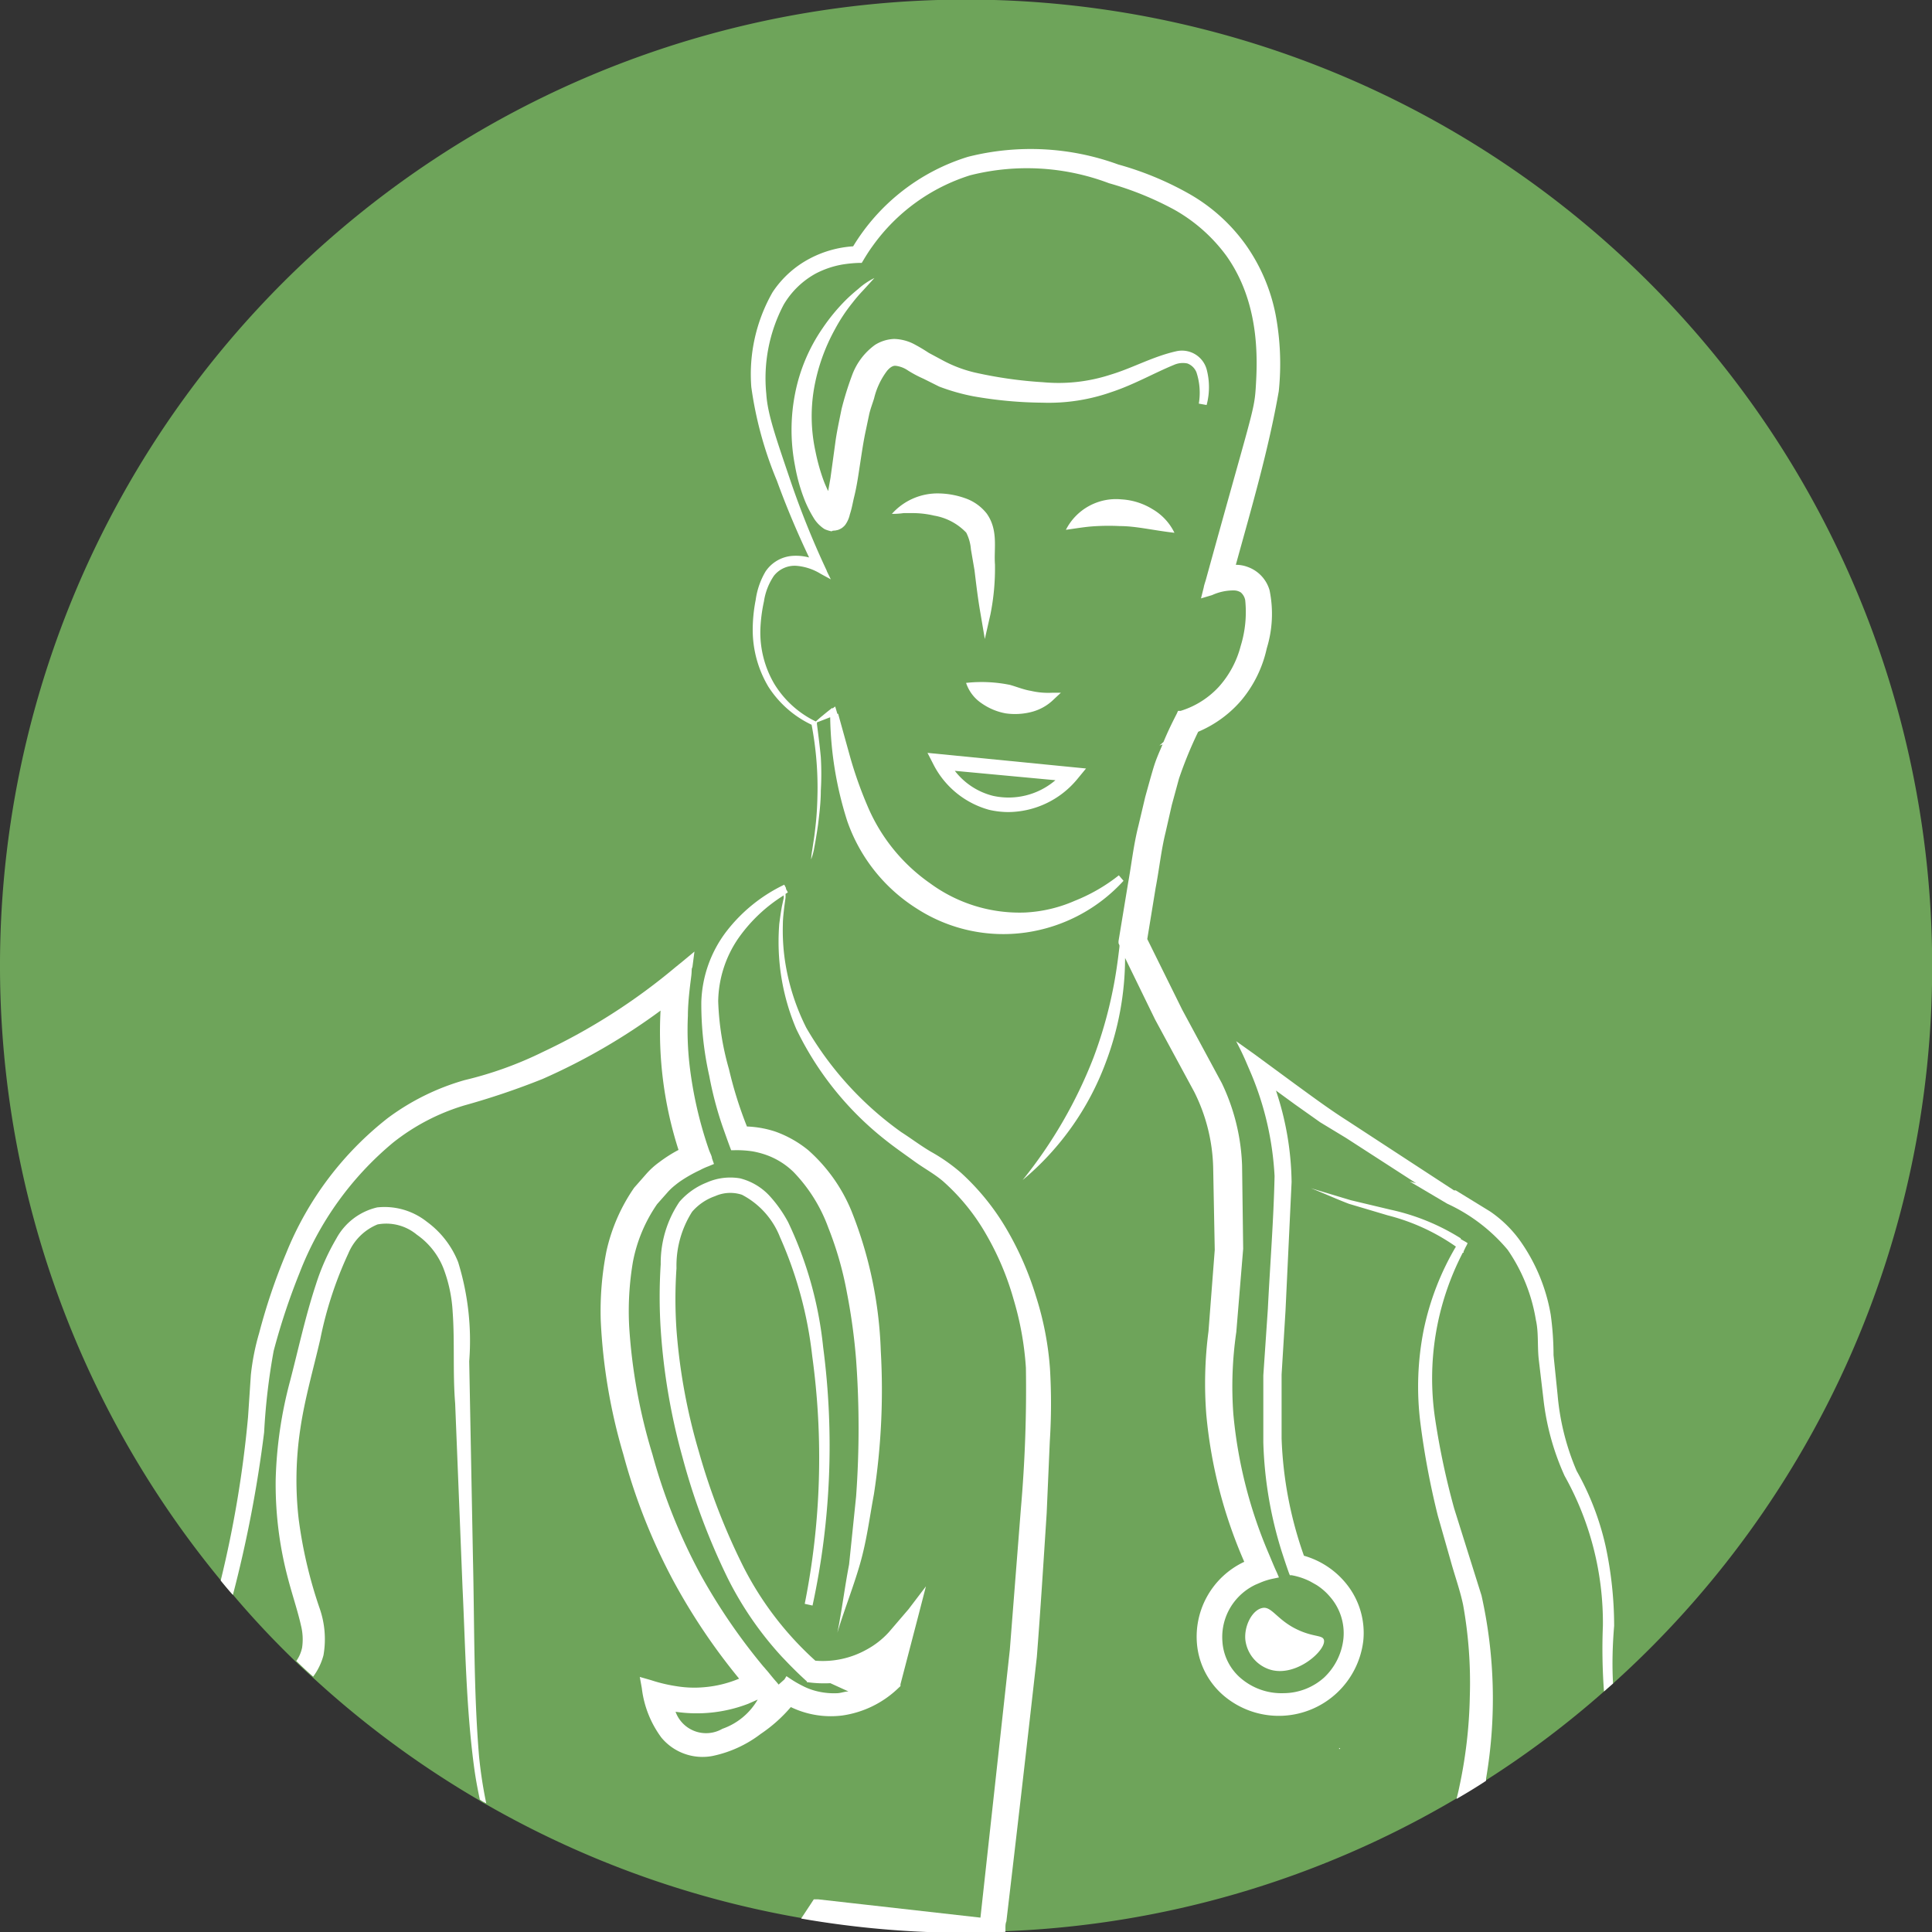 <svg id="Слой_1" data-name="Слой 1" xmlns="http://www.w3.org/2000/svg" viewBox="0 0 123.69 123.69">
    <rect x="0" y="0" width="123.69" height="123.69" fill="#333333" stroke="none"/>
    <defs>
        <style>.cls-1bb{fill:#6ea45a;}.cls-2bb{fill:#fff;}</style>
    </defs>
    <path class="cls-1bb"
          d="M698.85,265a61.7,61.7,0,0,1-20.43,45.93l-.58.51a60.25,60.25,0,0,1-7.64,5.74c-.62.41-1.25.79-1.89,1.16a61.36,61.36,0,0,1-28.81,8.45c-.83,0-1.66.06-2.5.06a61.7,61.7,0,0,1-30.74-8.19,2.44,2.44,0,0,1-.41-.24,61.48,61.48,0,0,1-10.67-7.87c-.37-.33-.73-.67-1.08-1a57.7,57.7,0,0,1-4-4.26c-.27-.3-.53-.61-.78-.92A61.85,61.85,0,1,1,698.85,265Z"
          transform="translate(-575.15 -203.15)"/>
    <path class="cls-2bb"
          d="M656,306.09c-.66.1-1.21,1.13-1.12,2.05a2.28,2.28,0,0,0,1.49,1.87c1.69.61,3.71-1.21,3.54-1.87-.09-.34-.72-.15-1.86-.74S656.55,306,656,306.09Z"
          transform="translate(-575.15 -203.15)"/>
    <path class="cls-2bb"
          d="M678.42,310.93l-.58.51a37.08,37.08,0,0,1-.07-4.21,19.23,19.23,0,0,0-2.45-9.59h0v0a16.23,16.23,0,0,1-1.36-4.95l-.3-2.54c-.09-.85,0-1.71-.18-2.49a11,11,0,0,0-1.81-4.5,11.1,11.1,0,0,0-3.87-2.95l-2.4-1.42.41.11L661.32,276l-1.65-1-1.61-1.14-1.22-.89a19.12,19.12,0,0,1,1,5.86l-.39,8.24-.25,4.08,0,4.09a25,25,0,0,0,1.43,7.51,5.37,5.37,0,0,1,2.74,1.83,5,5,0,0,1,1.06,3.62,5.45,5.45,0,0,1-8.71,3.69,4.93,4.93,0,0,1-1.91-3.25,5.29,5.29,0,0,1,3-5.5,30.37,30.37,0,0,1-2.43-9.42,25.73,25.73,0,0,1,.14-5.34l.4-5.21-.1-5.24a11.37,11.37,0,0,0-1.22-4.89l-2.5-4.62-1.92-3.94a19,19,0,0,1-1.24,6.7,17.92,17.92,0,0,1-5.32,7.52,29.53,29.53,0,0,0,4.53-7.82,27.74,27.74,0,0,0,1.24-4.32c.19-.92.32-1.86.43-2.8l0-.09-.06-.13,0-.14.61-3.7c.22-1.2.35-2.46.67-3.71l.43-1.82c.17-.61.34-1.24.52-1.84s.37-1,.59-1.52l-.2.07.26-.23c.25-.61.54-1.21.85-1.81l.08-.18.17,0a5.53,5.53,0,0,0,2.46-1.56,6.25,6.25,0,0,0,1.38-2.59,7.37,7.37,0,0,0,.29-2.94.87.87,0,0,0-.28-.49.84.84,0,0,0-.44-.13,3.28,3.28,0,0,0-1.4.3l-.71.21.18-.72c0-.06.1-.37.12-.43,2.89-10.49,3.1-10.8,3.2-12.26.12-1.85.29-5.48-1.88-8.53a10.55,10.55,0,0,0-3.32-2.94,20.32,20.32,0,0,0-4.19-1.7,14.84,14.84,0,0,0-8.88-.51,12.13,12.13,0,0,0-6.26,4.54h0s0,0,0,0c-.22.3-.42.62-.61.94l-.08.13h-.14a8.32,8.32,0,0,0-1.13.11,5.89,5.89,0,0,0-1.67.57,5.39,5.39,0,0,0-2.06,2,10.11,10.11,0,0,0-1.11,5.71c.08,1.3.61,2.79,1.62,5.77a55.54,55.54,0,0,0,2.19,5.42,1.32,1.32,0,0,1,.08.19l.24.49-.48-.26-.18-.1a3.51,3.51,0,0,0-1.48-.5,1.69,1.69,0,0,0-1.5.63,3.94,3.94,0,0,0-.64,1.64,10.08,10.08,0,0,0-.23,1.8,6.5,6.5,0,0,0,.89,3.48,6.35,6.35,0,0,0,2.44,2.3l.22.11,0,0c.17-.15.31-.28.43-.37.32-.27.51-.41.58-.47s0,0,.07,0l.16-.12.06.2.08.27.05,0,0,0,.8,2.88a26,26,0,0,0,1.1,3.07,11.47,11.47,0,0,0,4,4.91,9.66,9.66,0,0,0,6.08,1.86,9,9,0,0,0,3.17-.75,11.2,11.2,0,0,0,2.82-1.63l.3.35a10.46,10.46,0,0,1-6.25,3.31,10.22,10.22,0,0,1-7-1.54,10.82,10.82,0,0,1-4.44-5.6,22.9,22.9,0,0,1-1.09-6.64l-.85.33a.2.2,0,0,1,0,.09c.06.47.19,1.46.25,2.14a18.13,18.13,0,0,1,0,2.14c0,.74-.09,1.47-.18,2.2-.05.36-.11.72-.17,1.08l-.1.54a4.41,4.41,0,0,1-.17.58,4.29,4.29,0,0,1,.07-.59l.08-.54c.06-.36.1-.72.14-1.08.08-.72.11-1.44.12-2.17a21.51,21.51,0,0,0-.38-4.24,6.67,6.67,0,0,1-2.77-2.44,7.11,7.11,0,0,1-1-3.65,10,10,0,0,1,.19-1.9,4.88,4.88,0,0,1,.63-1.82,2.27,2.27,0,0,1,1.7-1,3.31,3.31,0,0,1,1.09.1c-.76-1.6-1.45-3.23-2.06-4.91a24.09,24.09,0,0,1-1.64-6,10.59,10.59,0,0,1,1.36-6.07A6.45,6.45,0,0,1,627,219.7a6.89,6.89,0,0,1,2.77-.78,13.12,13.12,0,0,1,7.35-5.73,16.36,16.36,0,0,1,9.62.49,20.15,20.15,0,0,1,4.49,1.85,11.35,11.35,0,0,1,3.66,3.27,11.61,11.61,0,0,1,1.93,4.51,17,17,0,0,1,.2,4.88h0v0c-.66,3.78-1.74,7.45-2.75,11.12a2.14,2.14,0,0,1,.74.13,2.24,2.24,0,0,1,1.42,1.5,7.49,7.49,0,0,1-.18,3.72,7.76,7.76,0,0,1-1.64,3.34,7.45,7.45,0,0,1-2.75,2,25.91,25.91,0,0,0-1.23,3l-.46,1.69-.4,1.76c-.28,1.13-.4,2.32-.63,3.52l-.54,3.3,2.24,4.53,2.53,4.69a13.24,13.24,0,0,1,1.3,5.27l.07,5.34-.44,5.33a24.2,24.2,0,0,0-.19,5.24,29.49,29.49,0,0,0,2.29,9l.15.36c.11.26.22.53.34.78l.14.33-.33.07a4.23,4.23,0,0,0-.83.25l-.33.14a3.75,3.75,0,0,0-1.29,1,3.69,3.69,0,0,0-.84,2.63,3.37,3.37,0,0,0,1.26,2.43,4,4,0,0,0,2.65.89,3.91,3.91,0,0,0,2.6-1,4,4,0,0,0,1.24-2.51,3.54,3.54,0,0,0-.85-2.65,3.81,3.81,0,0,0-.88-.77l-.39-.22a4.39,4.39,0,0,0-1.19-.4l-.12,0-.05-.12c-.11-.3-.21-.6-.31-.9l-.16-.49a25.68,25.68,0,0,1-1.18-7l0-4.28.29-4.26c.14-2.83.37-5.68.43-8.5a19.53,19.53,0,0,0-1.5-6.56l-.36-.84c-.11-.25-.22-.49-.34-.73l-.26-.51.48.34.66.47,2.64,1.94c1.1.8,2.19,1.61,3.34,2.34l6.83,4.46.11,0h0l2.2,1.35a7.74,7.74,0,0,1,1.88,1.82,11.55,11.55,0,0,1,2,4.79,19.12,19.12,0,0,1,.18,2.59l.26,2.54a15.77,15.77,0,0,0,1.22,4.87h0a17.62,17.62,0,0,1,1.85,4.8,24.4,24.4,0,0,1,.55,5.12C678.39,308.45,678.35,309.69,678.42,310.93Z"
          transform="translate(-575.15 -203.15)"/>
    <path class="cls-2bb"
          d="M628.69,237.1a.68.68,0,0,0,.24-.08.77.77,0,0,0,.21-.14.79.79,0,0,0,.16-.18,1.83,1.83,0,0,0,.26-.62c.13-.39.18-.73.27-1.1.18-.72.28-1.45.39-2.17s.22-1.47.37-2.15l.21-1c.08-.34.21-.68.31-1a4.75,4.75,0,0,1,.84-1.78c.2-.23.38-.33.55-.31a1.75,1.75,0,0,1,.78.3,7.54,7.54,0,0,0,1,.53l1,.5a13.14,13.14,0,0,0,2.18.62,26.53,26.53,0,0,0,4.42.41,12.09,12.09,0,0,0,4.43-.68c1.43-.47,2.73-1.22,4-1.74a1.41,1.41,0,0,1,.86-.09,1,1,0,0,1,.58.57,4.18,4.18,0,0,1,.15,2l.5.09v0h0a4.44,4.44,0,0,0,0-2.29,1.64,1.64,0,0,0-1.95-1.15c-1.51.34-2.8,1.08-4.21,1.5a10.73,10.73,0,0,1-4.32.48,27.42,27.42,0,0,1-4.36-.62,8.37,8.37,0,0,1-2-.75l-.95-.51a11,11,0,0,0-1-.59,2.93,2.93,0,0,0-1.22-.3,2.47,2.47,0,0,0-1.22.38,4.17,4.17,0,0,0-1.46,1.92,20.39,20.39,0,0,0-.68,2.18c-.15.75-.32,1.51-.41,2.22l-.3,2.19-.15.85c-.09-.19-.18-.39-.26-.59a12.67,12.67,0,0,1-.55-1.94,10.55,10.55,0,0,1-.1-4,12.17,12.17,0,0,1,1.34-3.82,10.77,10.77,0,0,1,1.13-1.71,9.85,9.85,0,0,1,.67-.78l.73-.8a4.45,4.45,0,0,0-1,.67c-.29.24-.58.49-.85.76a12.22,12.22,0,0,0-1.45,1.76,11.12,11.12,0,0,0-1.78,4.22,12,12,0,0,0,0,4.62,11.28,11.28,0,0,0,.64,2.25,7.55,7.55,0,0,0,.54,1.06,2.14,2.14,0,0,0,.44.53,1.86,1.86,0,0,0,.28.21,2.06,2.06,0,0,0,.46.14h0C628.39,237.11,628.62,237.13,628.69,237.1Z"
          transform="translate(-575.15 -203.15)"/>
    <path class="cls-2bb"
          d="M605.82,315.6c-.35-4.2-.29-8.43-.39-12.64l-.24-12.66a17,17,0,0,0-.71-6.35,5.89,5.89,0,0,0-2-2.58,4.36,4.36,0,0,0-3.18-.92,4,4,0,0,0-2.62,2,14.36,14.36,0,0,0-1.31,2.95c-.66,2-1.11,4.09-1.64,6.13a27,27,0,0,0-.93,6.33,23.45,23.45,0,0,0,.79,6.36c.26,1,.62,2.06.83,3a3.65,3.65,0,0,1,.07,1.42,2.3,2.3,0,0,1-.37.85c.35.34.71.68,1.08,1a4,4,0,0,0,.66-1.37,6,6,0,0,0-.27-3.07,29,29,0,0,1-1.32-5.66,21.93,21.93,0,0,1,.11-5.78c.28-1.91.83-3.8,1.27-5.7a24.36,24.36,0,0,1,1.8-5.51,3.44,3.44,0,0,1,1.87-1.86,3.06,3.06,0,0,1,2.52.66,4.74,4.74,0,0,1,1.7,2.15,9.25,9.25,0,0,1,.59,2.79c.14,1.92,0,3.91.16,5.86l.47,11.75c.19,3.92.23,7.84.77,11.74.09.63.21,1.26.34,1.87a2.44,2.44,0,0,0,.41.24A28.53,28.53,0,0,1,605.82,315.6Zm36.55-24.85a19.84,19.84,0,0,0-.89-4.59,20.14,20.14,0,0,0-1.87-4.29,15.36,15.36,0,0,0-2.94-3.64,11.37,11.37,0,0,0-1.93-1.35c-.66-.39-1.25-.84-1.89-1.25a21.31,21.31,0,0,1-6.08-6.68,14.21,14.21,0,0,1-1.37-4.33,13.3,13.3,0,0,1-.13-2.28c0-.38.05-.76.09-1.13l.08-.57a2.34,2.34,0,0,0,0-.26l.15-.1-.12-.22V260s0,0,0,0l-.11-.21h0a0,0,0,0,1,0,0,10.25,10.25,0,0,0-3.71,3,7.82,7.82,0,0,0-1.6,4.5,21,21,0,0,0,.51,4.75,22.93,22.93,0,0,0,.85,3.23c.16.45.32.91.49,1.36l.06.16h.17a6.73,6.73,0,0,1,1.19.07,5.51,5.51,0,0,1,.88.23,4.82,4.82,0,0,1,1.75,1.09,10.08,10.08,0,0,1,2.23,3.57,21.9,21.9,0,0,1,1.19,4.15,38.51,38.51,0,0,1,.59,4.31,60.7,60.7,0,0,1,0,8.74l-.45,4.36c-.29,1.51-.47,3-.75,4.37.41-1.38,1-2.85,1.44-4.37s.62-3,.9-4.5a43.81,43.81,0,0,0,.44-9.16,26.47,26.47,0,0,0-1.89-9,10.57,10.57,0,0,0-2.75-3.86,7.1,7.1,0,0,0-2.13-1.2,6.62,6.62,0,0,0-1.8-.32,25.62,25.62,0,0,1-1.15-3.67,17.84,17.84,0,0,1-.69-4.35,7.31,7.31,0,0,1,1.27-4,10,10,0,0,1,2.93-2.78.37.37,0,0,0,0,.15l-.12.55c-.07.38-.12.76-.17,1.13a14.59,14.59,0,0,0,0,2.29,14.24,14.24,0,0,0,1.09,4.44,20.19,20.19,0,0,0,5.7,7.1c.6.48,1.24.92,1.86,1.37s1.28.8,1.84,1.28a13.47,13.47,0,0,1,2.78,3.44,18,18,0,0,1,1.73,4.11,19.73,19.73,0,0,1,.79,4.39,88.31,88.31,0,0,1-.32,9l-.71,9.06-1.88,17.14-10.38-1.17-.29,0-.15.23-.66,1a61.49,61.49,0,0,0,10.58.91c.84,0,1.67,0,2.5-.06l0-.23c0-.14,0-.3.06-.44q1-8.46,1.95-16.93c.24-3.07.43-6.13.63-9.2l.2-4.6A37.81,37.81,0,0,0,642.37,290.75ZM670,305.3l-1.75-5.57a48.51,48.51,0,0,1-1.21-5.67,17.5,17.5,0,0,1,1.76-10.71l.05,0,0-.08c.06-.12.12-.26.19-.38l.07-.15-.12-.08-.32-.18,0-.15,0,.1a14,14,0,0,0-4.48-1.83l-2.56-.61-2.56-.77c.78.3,1.6.68,2.44,1l2.49.74a13.29,13.29,0,0,1,4.36,2,17.41,17.41,0,0,0-2.06,5.32,18.62,18.62,0,0,0-.21,6,51.11,51.11,0,0,0,1.11,5.9l.82,2.88c.26.95.6,1.88.8,2.83a28.12,28.12,0,0,1,.43,5.87,30.13,30.13,0,0,1-.68,5.83c-.05.25-.11.49-.17.73.64-.37,1.27-.75,1.89-1.16l0-.14A30.33,30.33,0,0,0,670,305.3Zm-9.14,9.76v0s0,0,0,0l.08.08h0l0,0a.64.64,0,0,0,0-.07Z"
          transform="translate(-575.15 -203.15)"/>
    <path class="cls-2bb"
          d="M633.32,306.17l-1.26,1.47a5.37,5.37,0,0,1-1.43,1.12,5.75,5.75,0,0,1-3.28.71,20.79,20.79,0,0,1-4.6-6,41.86,41.86,0,0,1-2.86-7.39,37.51,37.51,0,0,1-1.43-7.79,28.92,28.92,0,0,1,0-3.95,6.43,6.43,0,0,1,1-3.61,3.43,3.43,0,0,1,1.47-1,2.39,2.39,0,0,1,1.72-.09,5.2,5.2,0,0,1,2.44,2.72,25.77,25.77,0,0,1,2.06,7.61,47.72,47.72,0,0,1-.48,15.86l.5.11h0a48.41,48.41,0,0,0,.68-16.54,24.38,24.38,0,0,0-2.24-8,8.26,8.26,0,0,0-1.23-1.73,3.86,3.86,0,0,0-1.85-1.08,3.72,3.72,0,0,0-2.14.27,4.51,4.51,0,0,0-1.74,1.23,7,7,0,0,0-1.2,4,32.24,32.24,0,0,0,0,4.17,40.47,40.47,0,0,0,1.39,8.17,42.63,42.63,0,0,0,2.91,7.78,21.84,21.84,0,0,0,3.45,5l.44.46c.38.39.77.77,1.17,1.13l0,.05h.06a7.72,7.72,0,0,0,1.44.06l1.16.53c-.22,0-.44.09-.68.11a4.6,4.6,0,0,1-1.61-.2,4.12,4.12,0,0,1-.65-.27,7,7,0,0,1-.82-.48l-.21-.14-.13.21L625,311l-.13-.16c-.22-.24-.41-.49-.62-.74-.08-.08-.14-.17-.22-.25a37.84,37.84,0,0,1-4-5.84,36.09,36.09,0,0,1-3.11-7.75,35.53,35.53,0,0,1-1.49-8.2,18.87,18.87,0,0,1,.24-4.12,9.67,9.67,0,0,1,1.55-3.7l.69-.78a3.69,3.69,0,0,1,.35-.34c.11-.09.23-.19.41-.32a9,9,0,0,1,1.3-.74,4.08,4.08,0,0,1,.53-.24l.36-.15-.13-.37c0-.12-.11-.31-.19-.53a25.71,25.71,0,0,1-1.25-5.49,19.86,19.86,0,0,1-.1-3.1c0-1,.18-2.22.22-2.57s0-.42.07-.54l.13-1-.77.64-.42.34a39,39,0,0,1-8.52,5.45,23.73,23.73,0,0,1-5,1.8,15.21,15.21,0,0,0-4.91,2.42,20.87,20.87,0,0,0-6.51,8.64,38.36,38.36,0,0,0-1.74,5.14,15,15,0,0,0-.53,2.68l-.18,2.69a71.27,71.27,0,0,1-1.75,10.47c.25.31.51.62.78.92v0a80.38,80.38,0,0,0,2-10.41,40.82,40.82,0,0,1,.61-5.21,42.14,42.14,0,0,1,1.66-5,20.38,20.38,0,0,1,6-8.35,13.64,13.64,0,0,1,4.55-2.37,48.26,48.26,0,0,0,5-1.69,39.57,39.57,0,0,0,7.56-4.38,24.74,24.74,0,0,0,1.15,8.92,9,9,0,0,0-1.24.79,5,5,0,0,0-.87.8l-.73.83h0l0,0a11.51,11.51,0,0,0-1.78,4.09,19.77,19.77,0,0,0-.36,4.4,36.08,36.08,0,0,0,1.45,8.59,38,38,0,0,0,3.2,8.09,39.4,39.4,0,0,0,4.21,6.26,7.34,7.34,0,0,1-2.26.55,7,7,0,0,1-1.71-.06,10.05,10.05,0,0,1-1.69-.4l-.7-.2.13.72a6.62,6.62,0,0,0,1.25,3.16,3.42,3.42,0,0,0,3.28,1.18,7.63,7.63,0,0,0,3.08-1.41,9.49,9.49,0,0,0,1.93-1.72,5.9,5.9,0,0,0,3.29.54,6.5,6.5,0,0,0,3.64-1.8l.09-.08,0-.12,1.16-4.45.47-1.82Zm-11.92,7.66a2.08,2.08,0,0,1-3-1.09,9.2,9.2,0,0,0,4.65-.51l.61-.27A4.21,4.21,0,0,1,621.4,313.83Z"
          transform="translate(-575.15 -203.15)"/>
    <path class="cls-2bb"
          d="M633,236h.67a6,6,0,0,1,1.28.16,3.69,3.69,0,0,1,2.06,1.09l0,0a2.83,2.83,0,0,1,.3,1.07l.23,1.34c.11.92.22,1.84.38,2.75l.28,1.65.36-1.58a15,15,0,0,0,.29-3.19c-.08-1,.23-2.18-.52-3.25a3,3,0,0,0-1.41-1,5.29,5.29,0,0,0-1.67-.3,3.91,3.91,0,0,0-3,1.31A5.17,5.17,0,0,0,633,236Z"
          transform="translate(-575.15 -203.15)"/>
    <path class="cls-2bb"
          d="M639.82,247a9.09,9.09,0,0,0-2.82-.13,2.53,2.53,0,0,0,1,1.31,3.9,3.9,0,0,0,1.53.64,4.23,4.23,0,0,0,1.66-.09,3.14,3.14,0,0,0,1.43-.81l.45-.42-.55,0a4.86,4.86,0,0,1-1.37-.12C640.71,247.31,640.27,247.13,639.82,247Z"
          transform="translate(-575.15 -203.15)"/>
    <path class="cls-2bb"
          d="M638.49,255a5.57,5.57,0,0,0,1.22.14,5.78,5.78,0,0,0,4.41-2.11l.56-.68-10.15-1,.39.76A5.69,5.69,0,0,0,638.49,255Zm4.23-1.9a4.61,4.61,0,0,1-4,1,4.45,4.45,0,0,1-2.44-1.6Z"
          transform="translate(-575.15 -203.15)"/>
    <path class="cls-2bb"
          d="M646.83,236.83c1.06,0,2.11.27,3.51.43a3.53,3.53,0,0,0-1.4-1.51,4.25,4.25,0,0,0-2-.63,3.6,3.6,0,0,0-3.55,1.95c.71-.1,1.29-.2,1.85-.23A14.28,14.28,0,0,1,646.83,236.83Z"
          transform="translate(-575.15 -203.15)"/>
</svg>

